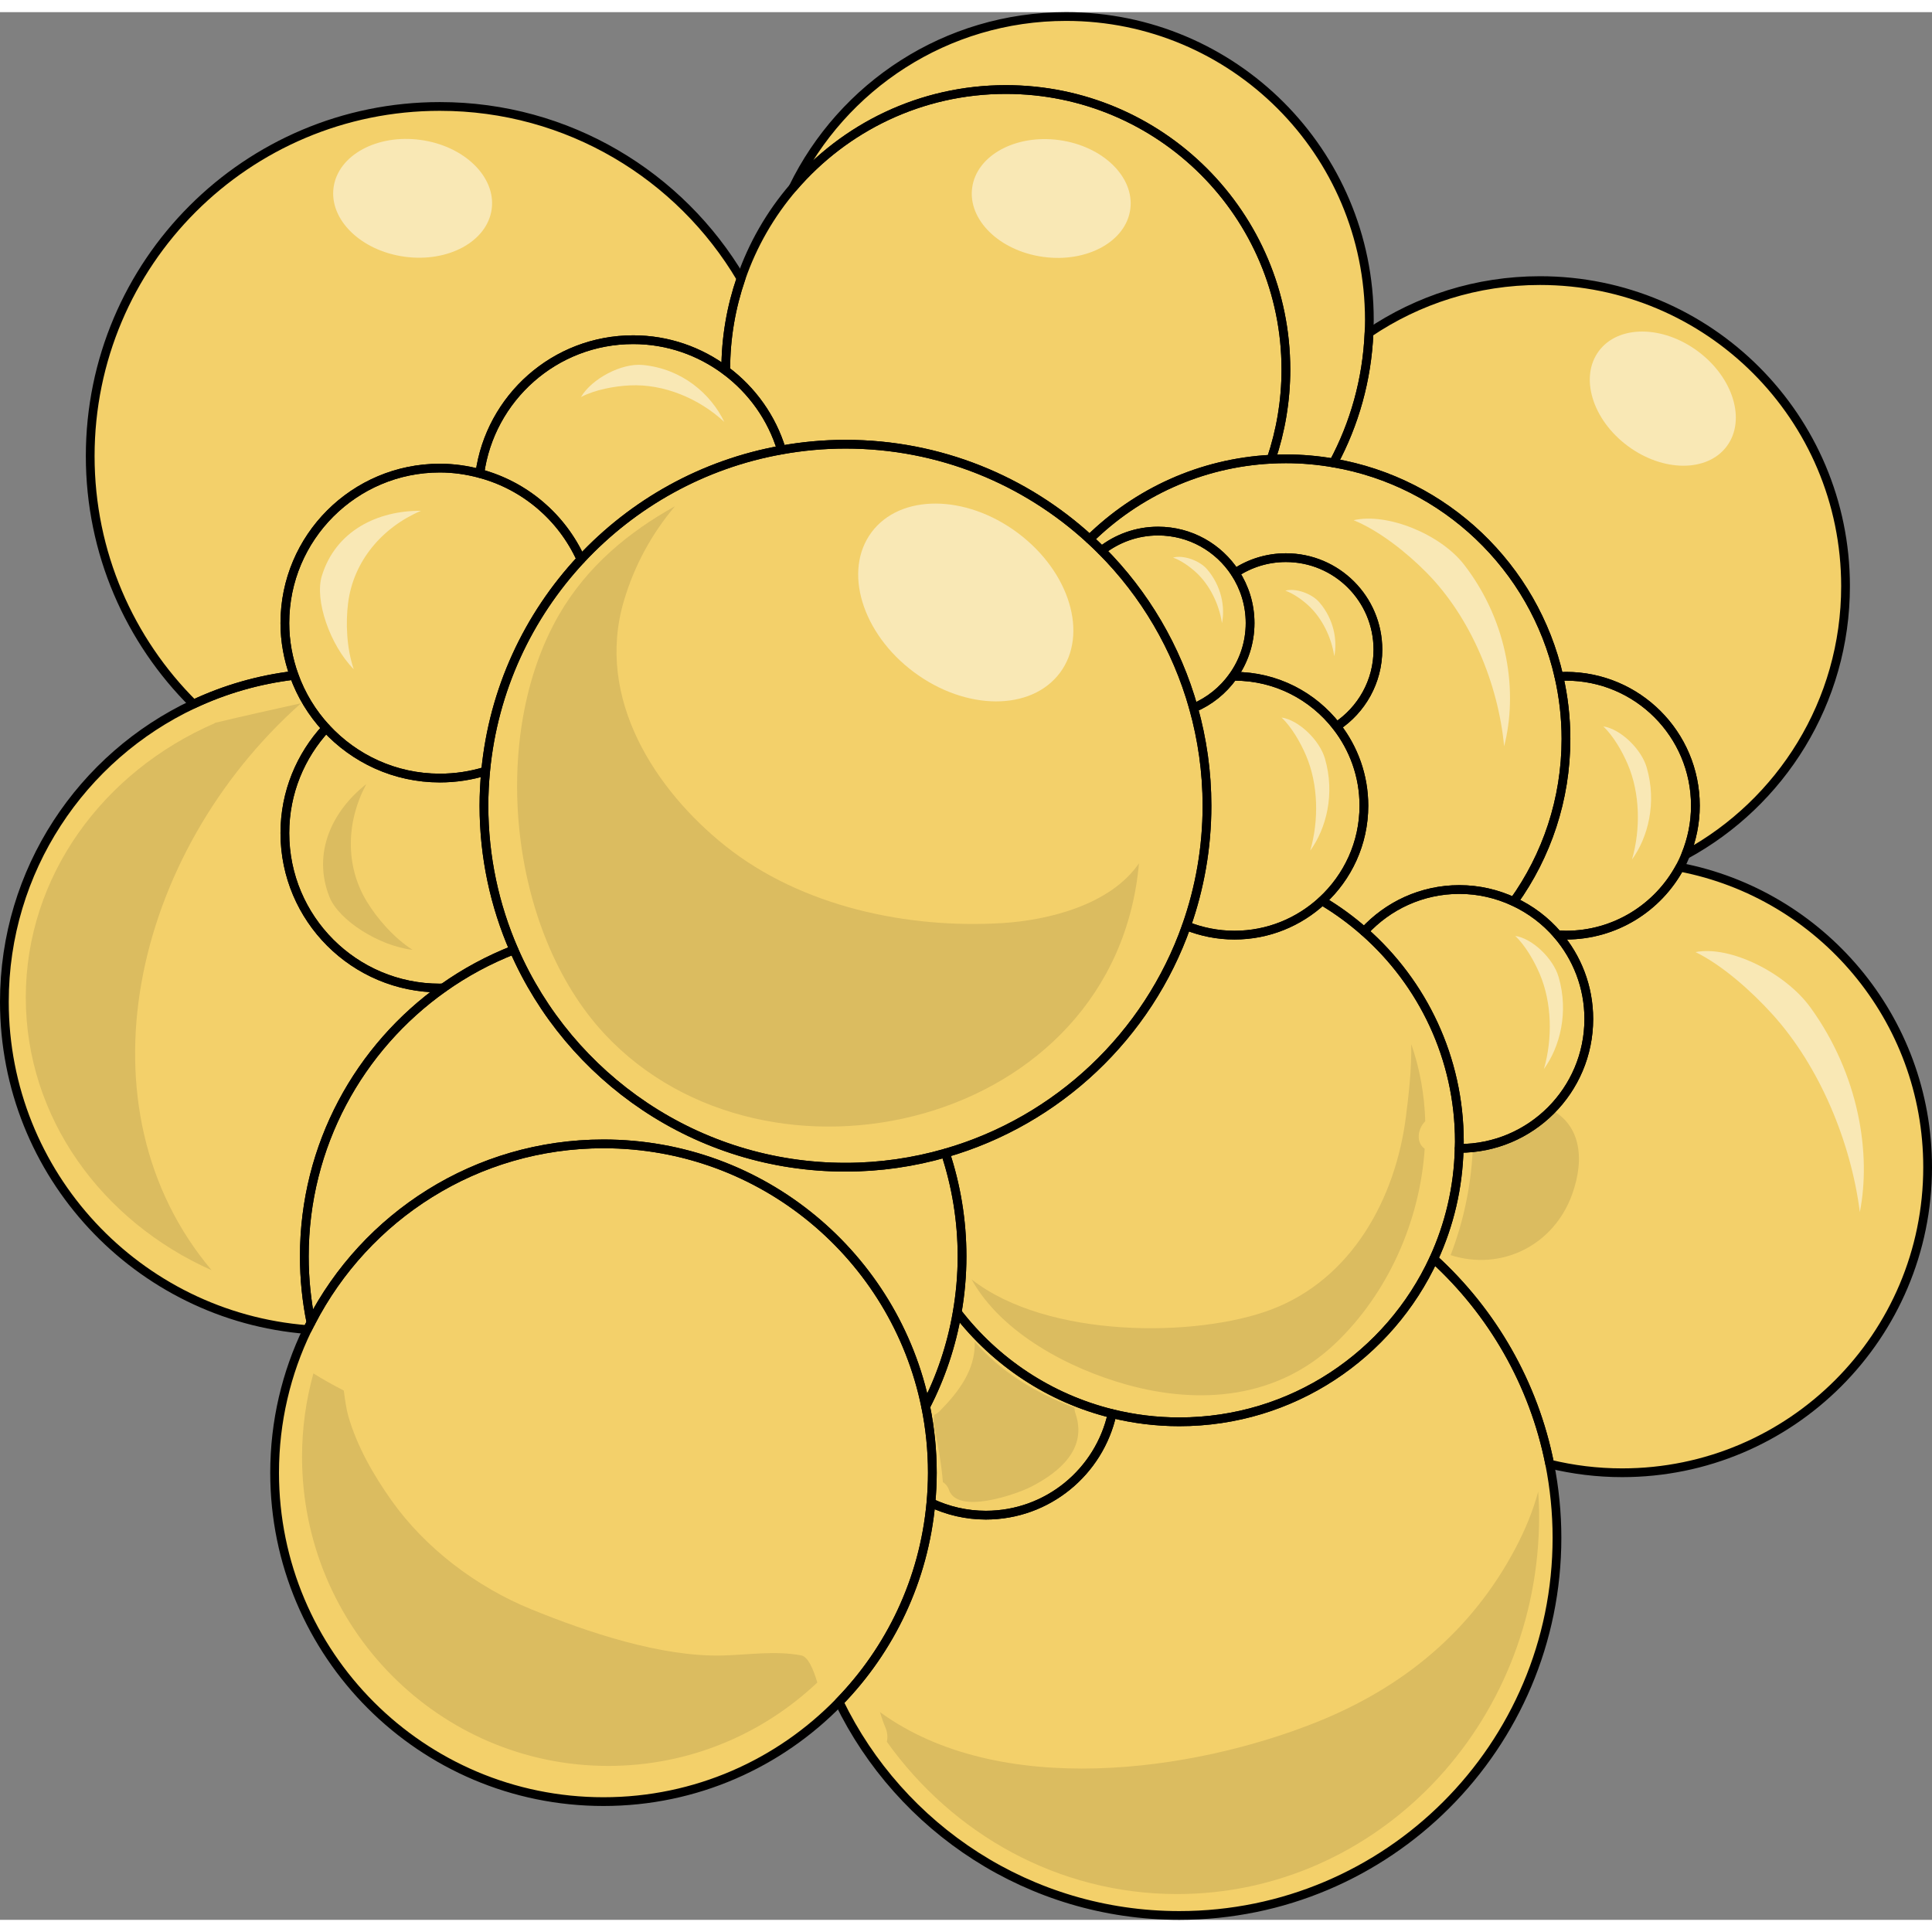 <?xml version="1.0" encoding="utf-8"?>
<!-- Created by: Science Figures, www.sciencefigures.org, Generator: Science Figures Editor -->
<!DOCTYPE svg PUBLIC "-//W3C//DTD SVG 1.1//EN" "http://www.w3.org/Graphics/SVG/1.1/DTD/svg11.dtd">
<svg version="1.1" id="Layer_1" xmlns="http://www.w3.org/2000/svg" xmlns:xlink="http://www.w3.org/1999/xlink" 
	 width="800px" height="800px" viewBox="0 0 220.912 218.133" enable-background="new 0 0 220.912 218.133"
	 xml:space="preserve">
<rect x="0" y="0" width="220.912" height="218.133" fill="#808080" stroke="none"/>
<g>
	<path id="changecolor" fill="#F3D06A" d="M192.082,97.771c0.248-0.46,0.469-0.937,0.668-1.424
		c10.886-5.918,18.275-17.453,18.275-30.715c0-19.296-15.642-34.936-34.937-34.936c-7.243,0-13.971,2.204-19.55,5.978
		c0.021-0.497,0.038-0.995,0.038-1.497c0-19.152-15.523-34.677-34.677-34.677c-13.729,0-25.592,7.978-31.211,19.549
		c-2.598,3.031-4.637,6.553-5.962,10.408c-6.957-11.773-19.77-19.674-34.435-19.674c-22.08,0-39.977,17.898-39.977,39.978
		c0,11.087,4.517,21.118,11.807,28.361C9.347,85.129,0.5,98.109,0.5,113.162c0,19.771,15.259,35.967,34.641,37.479
		c-2.396,4.948-3.74,10.502-3.74,16.369c0,20.769,16.834,37.604,37.604,37.604c10.569,0,20.113-4.365,26.945-11.384
		c6.985,14.441,21.776,24.403,38.896,24.403c23.851,0,43.185-19.333,43.185-43.184c0-2.888-0.29-5.706-0.829-8.435
		c2.653,0.645,5.424,0.995,8.276,0.995c19.294,0,34.935-15.64,34.935-34.937C220.412,115.038,208.217,100.858,192.082,97.771z"/>
	<path opacity="0.1" d="M91.626,187.9c-2.941-0.564-5.993-0.078-8.956,0.005c-7.041,0.196-15.509-2.667-21.947-5.291
		c-6.183-2.521-12.067-6.939-15.964-12.443c-2.075-2.933-3.925-6.148-4.933-9.638c-0.232-0.806-0.37-1.839-0.518-2.923
		c-1.209-0.617-2.371-1.267-3.472-1.958c-0.84,3.032-1.299,6.223-1.299,9.526c0,19.524,15.675,35.353,35.012,35.353
		c9.247,0,17.649-3.625,23.906-9.537C92.97,189.38,92.379,188.046,91.626,187.9z"/>
	<path opacity="0.1" d="M34.42,79.024c-3.299,0.727-6.594,1.464-9.875,2.248c0.009,0.01,0.019,0.017,0.027,0.026
		C11.797,86.834,2.949,98.795,2.949,112.665c0,13.734,8.676,25.587,21.25,31.189C8.559,125.306,15.055,96.235,34.42,79.024z"/>
	<path opacity="0.1" d="M114.611,104.159c-10.707,0.661-22.914-1.818-31.713-8.853c-7.871-6.291-14.853-16.753-11.575-27.934
		c1.225-4.182,3.264-7.808,5.856-10.877c-5.317,2.964-10.036,6.854-13.238,12.372c-8.061,13.885-5.771,36.212,5.188,47.971
		c18.578,19.933,58.403,10.777,61.104-19.509C126.954,102.105,119.823,103.838,114.611,104.159z"/>
	<path opacity="0.1" d="M162.97,126.813c-0.093-3.013-0.611-5.992-1.603-8.813c0.053,2.97-0.314,5.965-0.606,8.279
		c-1.175,9.332-6.168,18.572-15.39,22.065c-8.497,3.218-25.585,3.361-34.277-3.446c3.438,6.197,11.23,10.228,17.729,12.036
		c8.436,2.346,17.265,1.585,23.885-4.731c5.997-5.719,9.649-13.957,10.196-22.239C161.9,129.272,162.07,127.711,162.97,126.813z"/>
	<path opacity="0.1" d="M122.962,160.203c-0.079-0.227-0.104-0.437-0.095-0.633c-0.152-0.057-0.305-0.107-0.457-0.166
		c-4.034-1.562-8.123-4.036-10.951-7.376c0.092,3.213-1.857,5.755-4.031,7.951c-0.19,0.193-0.394,0.324-0.601,0.404
		c-0.048,0.292-0.076,0.587-0.113,0.881c0.491,2.257,0.911,4.517,1.098,6.812c0.298,0.188,0.551,0.473,0.693,0.889
		c0.976,2.865,7.666,0.517,9.325-0.321C121.142,166.972,124.385,164.253,122.962,160.203z"/>
	<path opacity="0.1" d="M173.297,175.62c-5.049,9.564-12.925,15.962-22.703,19.887c-14.228,5.712-36.32,8.81-49.975-1.127
		c0.182,0.61,0.383,1.201,0.622,1.757c0.237,0.557,0.283,1.123,0.164,1.631c7.544,10.563,19.594,17.416,33.193,17.416
		c22.858,0,41.39-19.334,41.39-43.184c0-0.956-0.041-1.902-0.101-2.844C175.282,171.407,174.354,173.619,173.297,175.62z"/>
	<path opacity="0.1" d="M177.036,125.323c-1.745,2.955-5.068,4.662-8.648,5.019c-0.226,4.023-1.069,8.032-2.522,11.786
		c5.808,1.851,11.789-1.104,13.896-6.949C181.299,130.909,180.646,127.01,177.036,125.323z"/>
	<path opacity="0.1" d="M37.669,101.162c1.055,2.669,5.645,5.599,9.505,6.058c-2.188-1.405-4.063-3.614-5.214-5.496
		c-2.54-4.148-2.354-9.225-0.076-13.458C38.03,91.293,35.665,96.097,37.669,101.162z"/>
	<path opacity="0.5" fill="#FFFFFF" d="M36.797,64.468c-0.84,2.744,0.919,7.897,3.65,10.664c-0.833-2.463-0.921-5.359-0.646-7.548
		c0.602-4.827,3.915-8.678,8.335-10.566C43.236,56.979,38.39,59.258,36.797,64.468z"/>
	<path opacity="0.5" fill="#FFFFFF" d="M167.424,63.195c-2.708-3.515-8.818-5.987-12.648-5.103c2.919,1.19,6.075,3.694,8.357,6.01
		c5.03,5.098,8.174,12.67,8.855,19.844C173.538,77.917,172.564,69.865,167.424,63.195z"/>
	<path opacity="0.5" fill="#FFFFFF" d="M188.292,86.374c-0.617-2.137-3.013-4.413-4.961-4.704c1.143,1.091,2.154,2.839,2.793,4.338
		c1.409,3.302,1.484,7.411,0.484,10.882C188.438,94.362,189.464,90.428,188.292,86.374z"/>
	<path opacity="0.5" fill="#FFFFFF" d="M178.22,110.33c-0.617-2.137-3.013-4.413-4.961-4.704c1.143,1.091,2.154,2.839,2.793,4.338
		c1.409,3.301,1.484,7.41,0.484,10.882C178.366,118.318,179.392,114.385,178.22,110.33z"/>
	<path opacity="0.5" fill="#FFFFFF" d="M151.502,85.358c-0.617-2.137-3.013-4.413-4.961-4.704c1.143,1.091,2.154,2.839,2.793,4.338
		c1.409,3.301,1.484,7.41,0.484,10.882C151.648,93.347,152.674,89.413,151.502,85.358z"/>
	<path opacity="0.5" fill="#FFFFFF" d="M150.858,67.479c-0.872-1.014-2.75-1.658-3.888-1.329c0.897,0.311,1.888,1.012,2.611,1.672
		c1.596,1.452,2.665,3.679,2.987,5.826C152.938,71.808,152.514,69.402,150.858,67.479z"/>
	<path opacity="0.5" fill="#FFFFFF" d="M138.017,63.697c-0.872-1.014-2.75-1.658-3.888-1.329c0.897,0.311,1.888,1.012,2.611,1.672
		c1.596,1.452,2.665,3.679,2.987,5.826C140.096,68.027,139.672,65.621,138.017,63.697z"/>
	<path opacity="0.5" fill="#FFFFFF" d="M73.461,40.34c-2.379-0.219-5.777,1.548-7.029,3.666c1.627-0.84,3.825-1.246,5.596-1.329
		c3.902-0.186,7.924,1.516,10.792,4.177C81.282,43.647,77.977,40.756,73.461,40.34z"/>
	<path opacity="0.5" fill="#FFFFFF" d="M207.038,113.842c-2.93-4.06-9.289-7.143-13.163-6.366c3.038,1.483,6.381,4.443,8.819,7.146
		c5.377,5.951,8.941,14.555,9.968,22.582C213.966,130.57,212.601,121.55,207.038,113.842z"/>
	<g>
		<path fill="none" stroke="#000000" stroke-linecap="round" stroke-linejoin="round" stroke-miterlimit="10" d="M192.082,97.771
			c-2.503,4.625-7.396,7.767-13.022,7.767c-0.328,0-0.648-0.029-0.97-0.051c2.226,2.591,3.579,5.951,3.579,9.636
			c0,8.173-6.627,14.799-14.799,14.799c-0.006,0-0.014-0.003-0.02-0.003c-0.104,4.5-1.134,8.768-2.908,12.622
			c6.679,6.094,11.434,14.257,13.259,23.475c2.653,0.645,5.424,0.995,8.276,0.995c19.294,0,34.935-15.64,34.935-34.937
			C220.412,115.038,208.217,100.858,192.082,97.771z"/>
		<path fill="none" stroke="#000000" stroke-linecap="round" stroke-linejoin="round" stroke-miterlimit="10" d="M178.256,75.979
			c0.268-0.015,0.532-0.041,0.804-0.041c8.172,0,14.798,6.626,14.798,14.799c0,1.985-0.398,3.878-1.107,5.609
			c10.886-5.918,18.275-17.453,18.275-30.715c0-19.296-15.642-34.936-34.937-34.936c-7.243,0-13.971,2.204-19.55,5.978
			c-0.228,5.36-1.67,10.407-4.063,14.869C165.236,53.728,175.412,63.456,178.256,75.979z"/>
		<path fill="none" stroke="#000000" stroke-linecap="round" stroke-linejoin="round" stroke-miterlimit="10" d="M179.06,75.938
			c-0.271,0-0.536,0.026-0.804,0.041c0.521,2.289,0.804,4.669,0.804,7.118c0,6.941-2.216,13.363-5.971,18.608
			c1.929,0.896,3.632,2.188,5.001,3.78c0.321,0.021,0.642,0.051,0.97,0.051c5.627,0,10.52-3.142,13.022-7.767
			c0.248-0.46,0.469-0.937,0.668-1.424c0.709-1.731,1.107-3.624,1.107-5.609C193.857,82.564,187.231,75.938,179.06,75.938z"/>
		<path fill="none" stroke="#000000" stroke-linecap="round" stroke-linejoin="round" stroke-miterlimit="10" d="M115.011,8.847
			c17.688,0,32.023,14.337,32.023,32.024c0,3.584-0.598,7.028-1.684,10.246c0.558-0.029,1.118-0.045,1.684-0.045
			c1.856,0,3.673,0.167,5.442,0.471c2.393-4.462,3.835-9.509,4.063-14.869c0.021-0.497,0.038-0.995,0.038-1.497
			c0-19.152-15.523-34.677-34.677-34.677c-13.729,0-25.592,7.978-31.211,19.549C96.563,13.194,105.276,8.847,115.011,8.847z"/>
		<path fill="none" stroke="#000000" stroke-linecap="round" stroke-linejoin="round" stroke-miterlimit="10" d="M32.572,69.855
			c0-9.788,7.934-17.721,17.722-17.721c1.582,0,3.109,0.228,4.568,0.616c1.185-8.638,8.574-15.297,17.538-15.297
			c3.976,0,7.633,1.325,10.59,3.535c-0.001-0.04-0.004-0.079-0.004-0.118c0-3.646,0.618-7.148,1.741-10.414
			c-6.957-11.773-19.77-19.674-34.435-19.674c-22.08,0-39.977,17.898-39.977,39.978c0,11.087,4.517,21.118,11.807,28.361
			c3.564-1.677,7.436-2.806,11.505-3.289C32.957,73.963,32.572,71.957,32.572,69.855z"/>
		<path fill="none" stroke="#000000" stroke-linecap="round" stroke-linejoin="round" stroke-miterlimit="10" d="M34.797,142.264
			c0-12.68,6.281-23.884,15.893-30.696c-0.132,0.002-0.263,0.021-0.396,0.021c-9.787,0-17.721-7.934-17.721-17.722
			c0-4.638,1.796-8.847,4.713-12.005c-1.596-1.728-2.848-3.771-3.657-6.028c-4.069,0.483-7.94,1.612-11.505,3.289
			C9.347,85.129,0.5,98.109,0.5,113.162c0,19.771,15.259,35.967,34.641,37.479c0.135-0.275,0.277-0.543,0.418-0.813
			C35.059,147.384,34.797,144.854,34.797,142.264z"/>
		<path fill="none" stroke="#000000" stroke-linecap="round" stroke-linejoin="round" stroke-miterlimit="10" d="M163.942,142.54
			c-5.068,11.004-16.186,18.646-29.097,18.646c-2.647,0-5.219-0.328-7.679-0.933c-1.462,6.638-7.369,11.606-14.445,11.606
			c-2.248,0-4.369-0.515-6.275-1.412c-0.802,8.831-4.655,16.777-10.497,22.781c6.985,14.441,21.776,24.403,38.896,24.403
			c23.851,0,43.185-19.333,43.185-43.184c0-2.888-0.29-5.706-0.829-8.435C175.376,156.797,170.621,148.634,163.942,142.54z"/>
		<path fill="none" stroke="#000000" stroke-linecap="round" stroke-linejoin="round" stroke-miterlimit="10" d="M82.99,40.989
			c2.997,2.242,5.268,5.398,6.373,9.07c2.374-0.425,4.814-0.658,7.311-0.658c10.763,0,20.563,4.117,27.919,10.857
			c5.404-5.313,12.684-8.724,20.758-9.142c1.086-3.218,1.684-6.662,1.684-10.246c0-17.688-14.336-32.024-32.023-32.024
			c-9.734,0-18.447,4.348-24.321,11.202c-2.598,3.031-4.637,6.553-5.962,10.408c-1.123,3.266-1.741,6.768-1.741,10.414
			C82.986,40.91,82.989,40.949,82.99,40.989z"/>
		<path fill="none" stroke="#000000" stroke-linecap="round" stroke-linejoin="round" stroke-miterlimit="10" d="M125.957,61.565
			c1.785-1.393,4.022-2.229,6.461-2.229c3.694,0,6.939,1.906,8.816,4.786c1.663-1.102,3.654-1.746,5.799-1.746
			c5.812,0,10.522,4.71,10.522,10.52c0,3.667-1.879,6.892-4.723,8.774c1.948,2.507,3.12,5.647,3.12,9.067
			c0,4.306-1.851,8.169-4.785,10.874c1.716,1.02,3.328,2.195,4.818,3.507c2.704-2.942,6.573-4.796,10.884-4.796
			c2.225,0,4.327,0.505,6.219,1.384c3.755-5.245,5.971-11.667,5.971-18.608c0-2.449-0.283-4.829-0.804-7.118
			c-2.844-12.523-13.02-22.252-25.779-24.437c-1.77-0.304-3.586-0.471-5.442-0.471c-0.565,0-1.126,0.016-1.684,0.045
			c-8.074,0.418-15.354,3.829-20.758,9.142C125.057,60.685,125.513,61.119,125.957,61.565z"/>
		<path fill="none" stroke="#000000" stroke-linecap="round" stroke-linejoin="round" stroke-miterlimit="10" d="M173.089,101.706
			c-1.892-0.879-3.994-1.384-6.219-1.384c-4.311,0-8.18,1.854-10.884,4.796c6.669,5.868,10.884,14.462,10.884,24.044
			c0,0.254-0.014,0.505-0.02,0.756c0.006,0,0.014,0.003,0.02,0.003c8.172,0,14.799-6.626,14.799-14.799
			c0-3.685-1.354-7.045-3.579-9.636C176.721,103.894,175.018,102.602,173.089,101.706z"/>
		<path fill="none" stroke="#000000" stroke-linecap="round" stroke-linejoin="round" stroke-miterlimit="10" d="M140.986,75.947
			c0.058-0.002,0.111-0.009,0.167-0.009c4.753,0,8.972,2.248,11.68,5.731c2.844-1.883,4.723-5.107,4.723-8.774
			c0-5.81-4.711-10.52-10.522-10.52c-2.145,0-4.136,0.645-5.799,1.746c1.074,1.65,1.706,3.616,1.706,5.733
			C142.94,72.128,142.212,74.227,140.986,75.947z"/>
		<path fill="none" stroke="#000000" stroke-linecap="round" stroke-linejoin="round" stroke-miterlimit="10" d="M109.451,148.664
			c-0.655,3.823-1.887,7.445-3.604,10.781c0.499,2.443,0.762,4.973,0.762,7.564c0,1.16-0.06,2.306-0.162,3.438
			c1.906,0.897,4.027,1.412,6.275,1.412c7.076,0,12.983-4.969,14.445-11.606C120.012,158.493,113.808,154.329,109.451,148.664z"/>
		<path fill="none" stroke="#000000" stroke-linecap="round" stroke-linejoin="round" stroke-miterlimit="10" d="M55.336,90.737
			c0-1.332,0.069-2.648,0.193-3.949c-1.655,0.511-3.412,0.787-5.235,0.787c-5.149,0-9.771-2.207-13.009-5.714
			c-2.917,3.158-4.713,7.367-4.713,12.005c0,9.788,7.934,17.722,17.721,17.722c0.134,0,0.265-0.019,0.396-0.021
			c2.485-1.761,5.192-3.226,8.072-4.348C56.563,102.169,55.336,96.598,55.336,90.737z"/>
		<path fill="none" stroke="#000000" stroke-linecap="round" stroke-linejoin="round" stroke-miterlimit="10" d="M66.433,62.567
			c5.97-6.403,13.946-10.905,22.931-12.508c-1.105-3.672-3.376-6.828-6.373-9.07c-2.957-2.21-6.614-3.535-10.59-3.535
			c-8.964,0-16.354,6.659-17.538,15.297C60.032,54.13,64.266,57.773,66.433,62.567z"/>
		<path fill="none" stroke="#000000" stroke-linecap="round" stroke-linejoin="round" stroke-miterlimit="10" d="M50.294,87.575
			c1.823,0,3.58-0.276,5.235-0.787c0.884-9.323,4.866-17.741,10.903-24.221c-2.167-4.794-6.4-8.438-11.57-9.816
			c-1.459-0.389-2.986-0.616-4.568-0.616c-9.788,0-17.722,7.933-17.722,17.721c0,2.102,0.385,4.107,1.056,5.978
			c0.81,2.258,2.062,4.301,3.657,6.028C40.523,85.368,45.145,87.575,50.294,87.575z"/>
		<path fill="none" stroke="#000000" stroke-linecap="round" stroke-linejoin="round" stroke-miterlimit="10" d="M155.986,105.118
			c-1.49-1.312-3.103-2.487-4.818-3.507c-2.636,2.43-6.146,3.926-10.015,3.926c-1.942,0-3.791-0.384-5.489-1.064
			c-4.417,12.535-14.701,22.293-27.56,25.987c1.228,3.714,1.9,7.679,1.9,11.804c0,2.183-0.195,4.319-0.554,6.4
			c4.356,5.665,10.561,9.829,17.716,11.59c2.46,0.604,5.031,0.933,7.679,0.933c12.911,0,24.028-7.643,29.097-18.646
			c1.774-3.854,2.804-8.122,2.908-12.622c0.006-0.251,0.02-0.502,0.02-0.756C166.87,119.58,162.655,110.986,155.986,105.118z"/>
		<path fill="none" stroke="#000000" stroke-linecap="round" stroke-linejoin="round" stroke-miterlimit="10" d="M110.005,142.264
			c0-4.125-0.673-8.09-1.9-11.804c-3.632,1.044-7.464,1.613-11.431,1.613c-16.971,0-31.545-10.228-37.912-24.854
			c-2.88,1.122-5.587,2.587-8.072,4.348c-9.611,6.813-15.893,18.017-15.893,30.696c0,2.591,0.262,5.12,0.762,7.563
			c6.24-12.125,18.869-20.422,33.445-20.422c18.178,0,33.342,12.896,36.843,30.04c1.718-3.336,2.949-6.958,3.604-10.781
			C109.81,146.583,110.005,144.446,110.005,142.264z"/>
		<path fill="none" stroke="#000000" stroke-linecap="round" stroke-linejoin="round" stroke-miterlimit="10" d="M106.608,167.01
			c0-2.592-0.263-5.121-0.762-7.564c-3.501-17.144-18.665-30.04-36.843-30.04c-14.576,0-27.205,8.297-33.445,20.422
			c-0.141,0.271-0.283,0.538-0.418,0.813c-2.396,4.948-3.74,10.502-3.74,16.369c0,20.769,16.834,37.604,37.604,37.604
			c10.569,0,20.113-4.365,26.945-11.384c5.842-6.004,9.695-13.95,10.497-22.781C106.549,169.315,106.608,168.17,106.608,167.01z"/>
		<path fill="none" stroke="#000000" stroke-linecap="round" stroke-linejoin="round" stroke-miterlimit="10" d="M155.953,90.737
			c0-3.42-1.172-6.561-3.12-9.067c-2.708-3.483-6.927-5.731-11.68-5.731c-0.056,0-0.109,0.007-0.167,0.009
			c-1.133,1.589-2.691,2.854-4.516,3.617c0.996,3.555,1.54,7.3,1.54,11.173c0,4.816-0.833,9.437-2.347,13.735
			c1.698,0.681,3.547,1.064,5.489,1.064c3.868,0,7.379-1.496,10.015-3.926C154.103,98.906,155.953,95.043,155.953,90.737z"/>
		<path fill="none" stroke="#000000" stroke-linecap="round" stroke-linejoin="round" stroke-miterlimit="10" d="M140.986,75.947
			c1.226-1.721,1.954-3.819,1.954-6.092c0-2.117-0.632-4.083-1.706-5.733c-1.877-2.88-5.122-4.786-8.816-4.786
			c-2.438,0-4.676,0.837-6.461,2.229c4.915,4.932,8.58,11.104,10.514,17.999C138.295,78.802,139.854,77.536,140.986,75.947z"/>
		<path fill="none" stroke="#000000" stroke-linecap="round" stroke-linejoin="round" stroke-miterlimit="10" d="M66.433,62.567
			c-6.037,6.479-10.02,14.897-10.903,24.221c-0.124,1.301-0.193,2.617-0.193,3.949c0,5.86,1.228,11.432,3.426,16.482
			c6.367,14.626,20.941,24.854,37.912,24.854c3.967,0,7.799-0.569,11.431-1.613c12.858-3.694,23.143-13.452,27.56-25.987
			c1.514-4.299,2.347-8.919,2.347-13.735c0-3.873-0.544-7.618-1.54-11.173c-1.934-6.896-5.599-13.067-10.514-17.999
			c-0.444-0.446-0.9-0.881-1.364-1.307c-7.355-6.74-17.156-10.857-27.919-10.857c-2.496,0-4.937,0.233-7.311,0.658
			C80.379,51.662,72.402,56.164,66.433,62.567z"/>
	</g>
	
		<ellipse transform="matrix(0.802 0.598 -0.598 0.802 62.17 -52.634)" opacity="0.5" fill="#FFFFFF" cx="110.456" cy="67.434" rx="13.433" ry="9.926"/>
	
		<ellipse transform="matrix(0.802 0.597 -0.597 0.802 64.1 -104.802)" opacity="0.5" fill="#FFFFFF" cx="190.101" cy="44.269" rx="9.12" ry="6.738"/>
	
		<ellipse transform="matrix(0.991 0.136 -0.136 0.991 3.998 -16.113)" opacity="0.5" fill="#FFFFFF" cx="120.177" cy="21.268" rx="9.121" ry="6.738"/>
	
		<ellipse transform="matrix(0.991 0.136 -0.136 0.991 3.323 -6.205)" opacity="0.5" fill="#FFFFFF" cx="47.175" cy="21.268" rx="9.121" ry="6.738"/>
</g>
</svg>